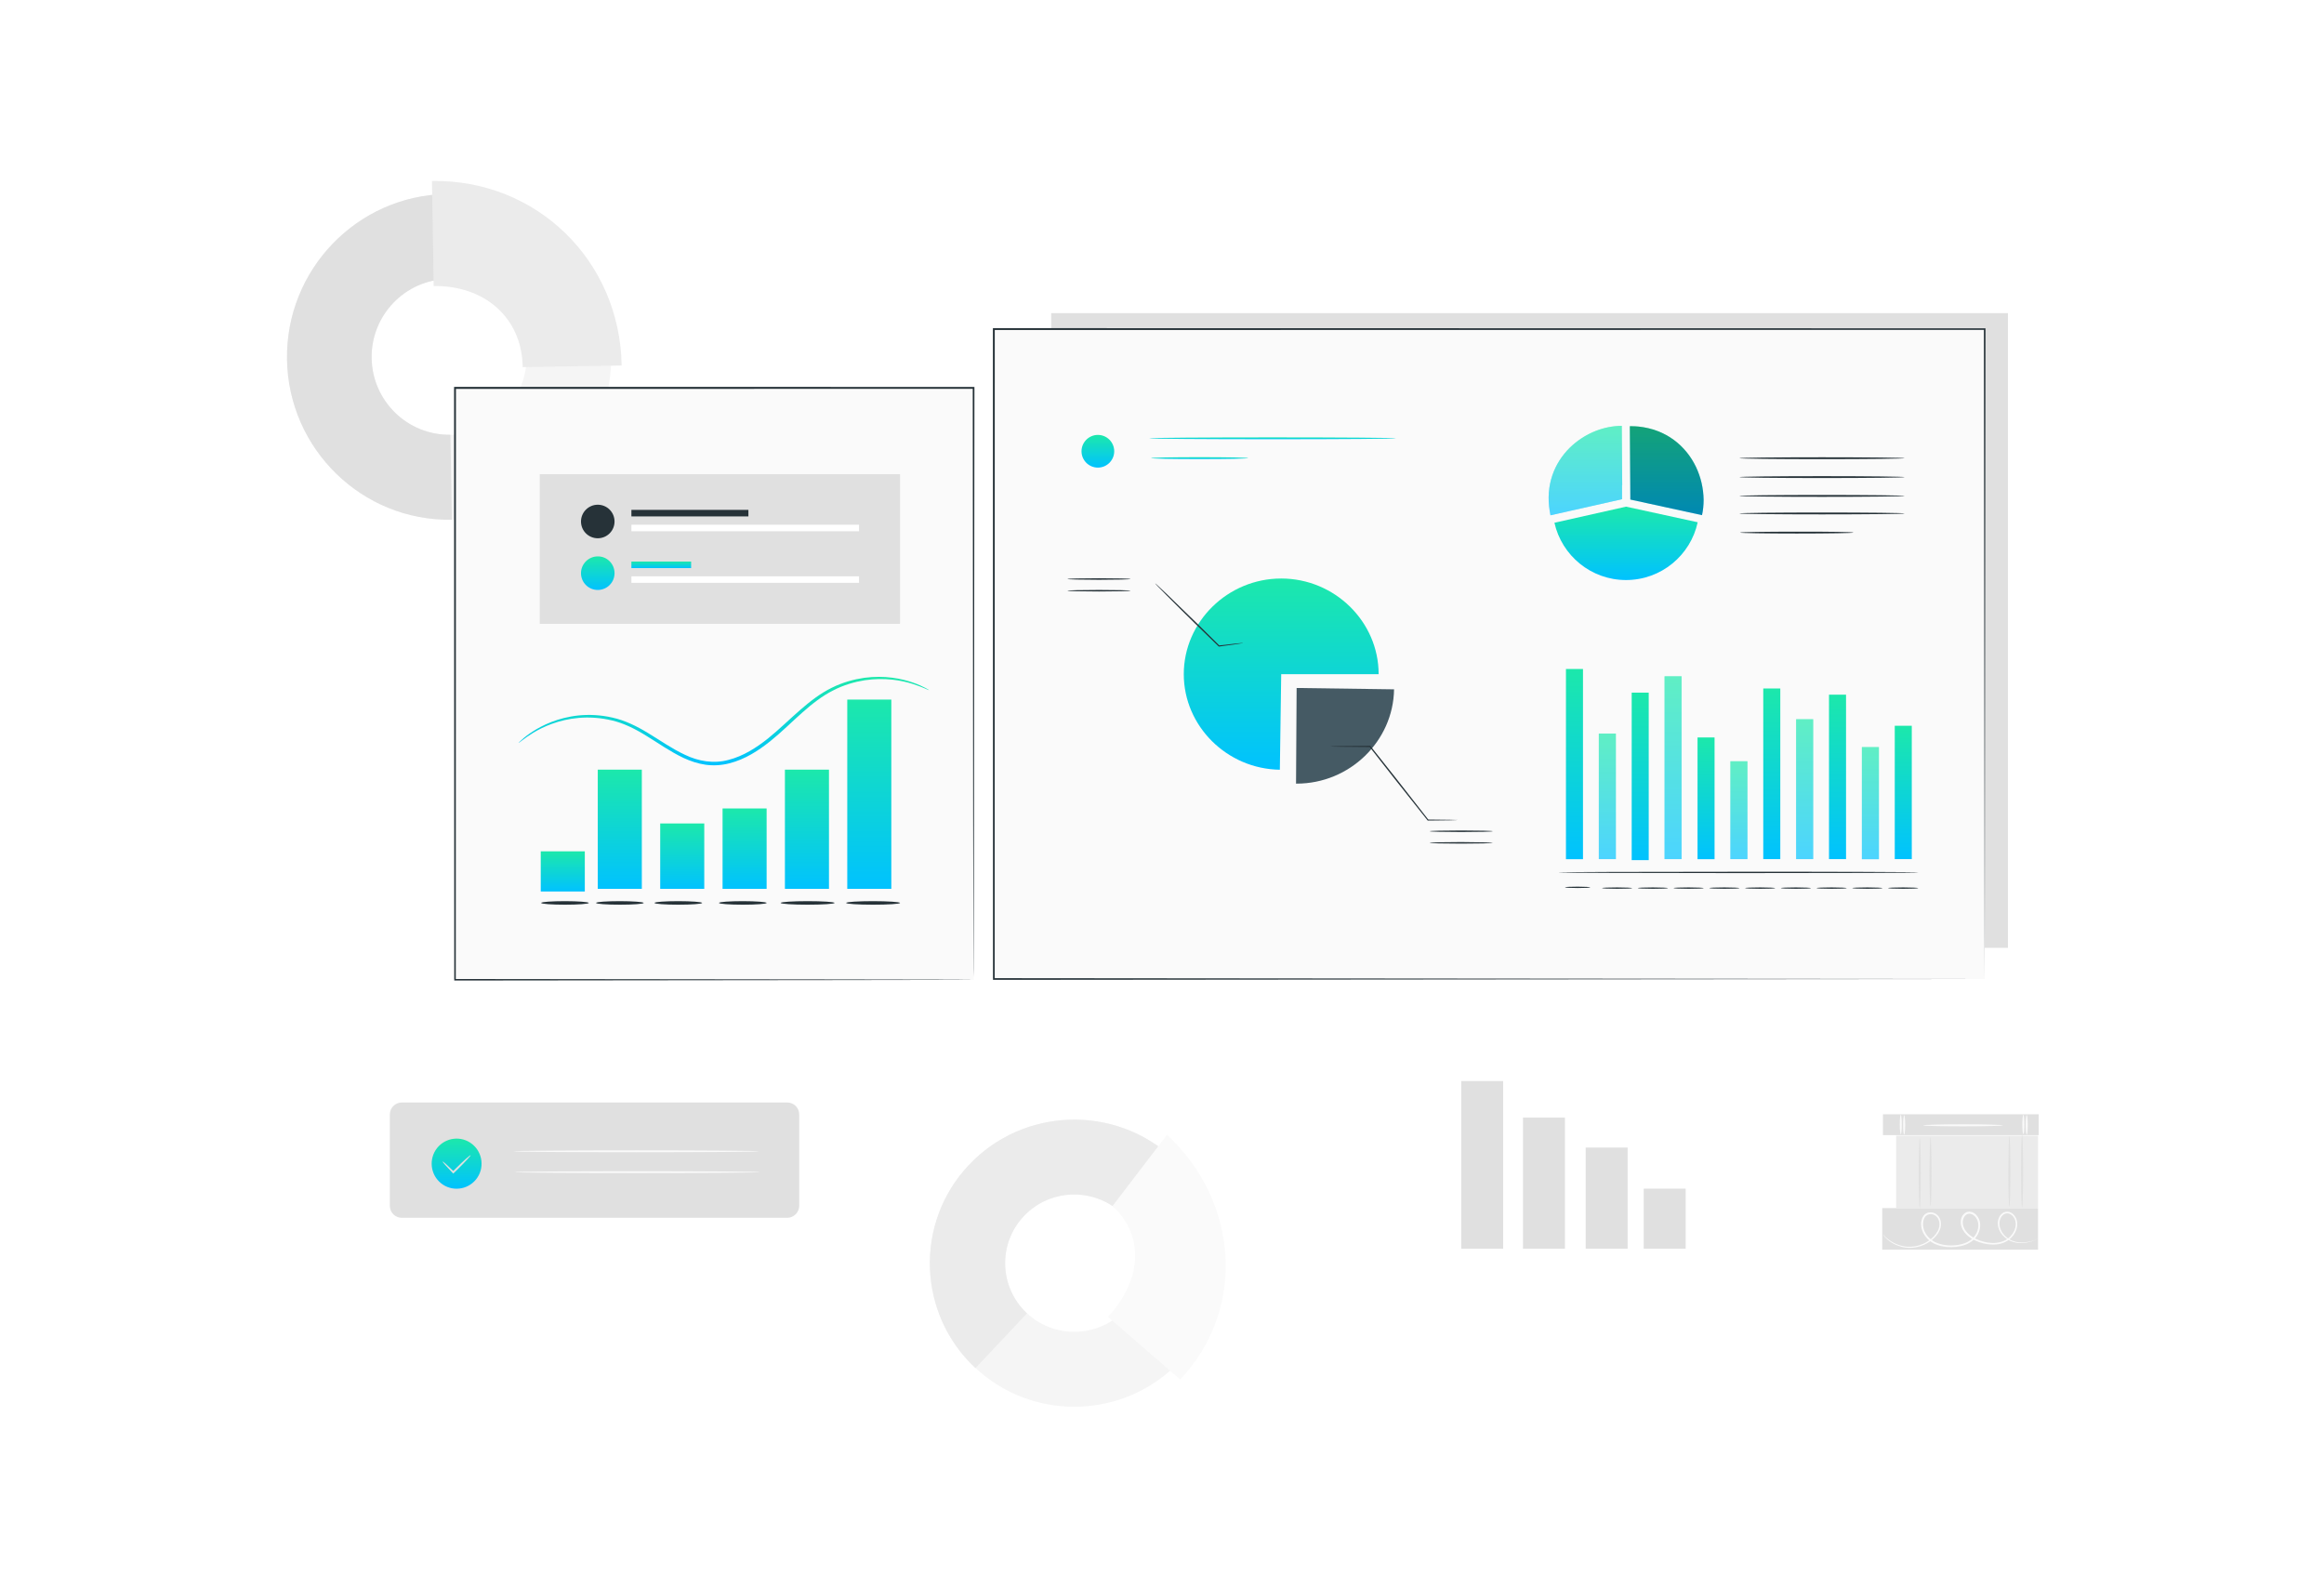 <svg xmlns="http://www.w3.org/2000/svg" width="745" height="509" viewBox="0 0 745 509" fill="none"><g filter="url(#filter0_d_992_71)"><rect x="20" y="20" width="705" height="469" rx="14" fill="white" fill-opacity="0.4"></rect></g><path d="M603.61 357.149V363.829H653.555V357.149H603.61Z" fill="#E0E0E0"></path><path d="M610.411 357.428C610.574 357.428 610.737 358.84 610.737 360.551C610.737 362.289 610.601 363.674 610.411 363.674C610.221 363.674 610.085 362.262 610.085 360.551C610.085 358.813 610.248 357.428 610.411 357.428Z" fill="#FAFAFA"></path><path d="M609.325 357.292C609.488 357.292 609.651 358.704 609.651 360.415C609.651 362.153 609.515 363.538 609.325 363.538C609.162 363.538 608.999 362.126 608.999 360.415C608.999 358.677 609.162 357.292 609.325 357.292Z" fill="#FAFAFA"></path><path d="M649.71 357.428C649.873 357.428 650.036 358.84 650.036 360.551C650.036 362.289 649.9 363.674 649.71 363.674C649.547 363.674 649.384 362.262 649.384 360.551C649.384 358.813 649.52 357.428 649.71 357.428Z" fill="#FAFAFA"></path><path d="M648.623 363.538C648.803 363.538 648.949 362.14 648.949 360.415C648.949 358.691 648.803 357.292 648.623 357.292C648.443 357.292 648.297 358.691 648.297 360.415C648.297 362.14 648.443 363.538 648.623 363.538Z" fill="#FAFAFA"></path><path d="M642.078 360.687C642.078 360.85 636.347 361.013 629.286 361.013C622.225 361.013 616.494 360.877 616.494 360.687C616.494 360.524 622.225 360.361 629.286 360.361C636.374 360.361 642.078 360.524 642.078 360.687Z" fill="#FAFAFA"></path><path d="M603.385 387.218V400.552H653.33V387.218H603.385Z" fill="#E0E0E0"></path><path d="M654 396.777C654 396.777 653.919 396.831 653.729 396.94C653.539 397.048 653.267 397.157 652.887 397.32C652.154 397.619 651.013 398.053 649.492 398.298C647.998 398.515 645.989 398.569 644.006 397.51C643.028 396.994 642.105 396.207 641.399 395.148C640.72 394.088 640.258 392.731 640.502 391.291C640.611 390.585 640.91 389.879 641.426 389.309C641.915 388.739 642.702 388.304 643.544 388.359C644.386 388.386 645.147 388.875 645.663 389.499C646.179 390.124 646.559 390.938 646.64 391.78C646.83 393.464 646.124 395.229 644.929 396.505C643.734 397.836 641.969 398.651 640.122 398.841C638.275 399.058 636.374 398.759 634.555 398.162C632.735 397.537 630.943 396.532 629.693 394.903C629.069 394.088 628.634 393.084 628.553 392.025C628.471 390.966 628.797 389.825 629.612 389.037C630.019 388.63 630.59 388.386 631.187 388.359C631.785 388.331 632.355 388.522 632.817 388.82C633.767 389.418 634.392 390.45 634.663 391.509C635.125 393.681 634.256 395.962 632.681 397.374C631.106 398.814 629.042 399.438 627.059 399.655C625.076 399.846 623.067 399.71 621.22 399.085C619.373 398.488 617.744 397.266 616.793 395.636C615.815 394.034 615.517 392.025 616.25 390.341C616.603 389.499 617.363 388.766 618.287 388.63C619.183 388.467 620.106 388.712 620.812 389.228C622.225 390.341 622.469 392.269 622.007 393.735C621.546 395.229 620.541 396.397 619.482 397.293C617.336 399.085 614.81 399.873 612.638 399.954C610.438 400.036 608.564 399.411 607.206 398.732C605.848 398.026 604.925 397.211 604.381 396.641C604.11 396.342 603.893 396.125 603.784 395.935C603.648 395.772 603.594 395.691 603.621 395.664C603.675 395.582 604.626 397.13 607.342 398.488C608.7 399.139 610.519 399.71 612.638 399.601C614.756 399.492 617.173 398.705 619.21 396.967C620.215 396.098 621.138 394.985 621.546 393.627C621.953 392.296 621.682 390.585 620.514 389.689C619.943 389.255 619.129 389.038 618.422 389.2C617.689 389.336 617.092 389.879 616.793 390.613C616.168 392.106 616.44 393.926 617.336 395.392C618.232 396.886 619.726 397.999 621.464 398.569C623.202 399.167 625.131 399.302 627.032 399.112C628.933 398.895 630.861 398.298 632.301 396.967C633.713 395.691 634.5 393.6 634.066 391.699C633.849 390.775 633.305 389.879 632.518 389.391C631.73 388.875 630.725 388.902 630.074 389.526C629.422 390.151 629.123 391.129 629.204 392.025C629.259 392.948 629.639 393.844 630.209 394.577C631.35 396.071 633.061 397.048 634.772 397.646C636.51 398.243 638.357 398.542 640.095 398.325C641.833 398.135 643.463 397.401 644.549 396.179C645.663 394.985 646.314 393.382 646.151 391.889C646.043 390.422 644.902 388.983 643.571 388.902C642.892 388.847 642.268 389.173 641.833 389.689C641.399 390.178 641.127 390.803 641.019 391.454C640.801 392.731 641.181 394.007 641.833 395.012C642.485 396.017 643.354 396.777 644.278 397.293C646.151 398.325 648.107 398.325 649.573 398.135C651.067 397.945 652.208 397.564 652.941 397.293C653.593 396.94 653.973 396.75 654 396.777Z" fill="#FAFAFA"></path><path d="M607.842 364.006V387.17H653.333V364.006H607.842Z" fill="#EBEBEB"></path><path d="M615.407 364.815C615.57 364.815 615.733 369.839 615.733 376.03C615.733 382.222 615.597 387.246 615.407 387.246C615.244 387.246 615.081 382.222 615.081 376.03C615.108 369.839 615.244 364.815 615.407 364.815Z" fill="#E0E0E0"></path><path d="M618.857 364.516C619.02 364.516 619.183 369.458 619.183 375.568C619.183 381.678 619.047 386.621 618.857 386.621C618.694 386.621 618.531 381.678 618.531 375.568C618.558 369.485 618.694 364.516 618.857 364.516Z" fill="#E0E0E0"></path><path d="M648.214 363.782C648.377 363.782 648.539 368.996 648.539 375.432C648.539 381.868 648.404 387.082 648.214 387.082C648.051 387.082 647.888 381.868 647.888 375.432C647.888 368.996 648.023 363.782 648.214 363.782Z" fill="#E0E0E0"></path><path d="M644.14 364.082C644.303 364.082 644.466 369.16 644.466 375.433C644.466 381.706 644.33 386.784 644.14 386.784C643.95 386.784 643.814 381.706 643.814 375.433C643.842 369.16 643.977 364.082 644.14 364.082Z" fill="#E0E0E0"></path><path d="M643.681 100.371H336.979V303.795H643.681V100.371Z" fill="#E0E0E0"></path><path d="M92.007 115.226C91.545 86.468 114.494 62.652 143.147 62.19C171.799 61.729 195.481 84.757 195.943 113.542C196.405 142.327 173.456 166.116 144.803 166.577C116.151 167.066 92.469 144.011 92.007 115.226ZM168.811 114.004C168.594 100.236 157.269 89.238 143.554 89.455C129.866 89.672 118.894 101.05 119.111 114.818C119.328 128.586 130.654 139.584 144.369 139.367C158.057 139.123 169.029 127.772 168.811 114.004Z" fill="#F5F5F5"></path><path d="M92.007 115.225C91.545 86.468 114.494 62.652 143.147 62.19L143.581 89.427C129.893 89.645 118.921 101.023 119.138 114.791C119.356 128.559 130.681 139.557 144.396 139.34L144.83 166.577C116.151 167.066 92.469 144.011 92.007 115.225Z" fill="#E0E0E0"></path><path d="M138.476 58.008C171.989 57.465 198.741 83.481 199.284 117.154L167.562 117.67C167.318 101.566 155.042 91.437 139.019 91.681L138.476 58.008Z" fill="#EBEBEB"></path><path d="M481.87 346.502H468.427V400.243H481.87V346.502Z" fill="#E0E0E0"></path><path d="M501.668 358.206H488.225V400.243H501.668V358.206Z" fill="#E0E0E0"></path><path d="M521.766 367.819H508.322V400.243H521.766V367.819Z" fill="#E0E0E0"></path><path d="M540.37 380.99H526.927V400.243H540.37V380.99Z" fill="#E0E0E0"></path><path d="M376.009 371.232C357.351 353.907 327.965 354.912 310.556 373.459C293.12 392.006 294.125 421.199 312.783 438.524C331.441 455.85 360.827 454.845 378.236 436.297C395.671 417.75 394.667 388.558 376.009 371.232ZM360.555 419.895C352.218 428.775 338.177 429.237 329.241 420.954C320.306 412.672 319.845 398.714 328.182 389.834C336.52 380.954 350.561 380.492 359.496 388.775C368.431 397.084 368.893 411.043 360.555 419.895Z" fill="#F5F5F5"></path><path d="M310.529 373.459C327.965 354.912 357.323 353.907 375.981 371.232L359.469 388.775C350.534 380.492 336.493 380.954 328.155 389.834C319.817 398.714 320.306 412.672 329.214 420.954L312.702 438.497C294.098 421.199 293.093 392.006 310.529 373.459Z" fill="#EBEBEB"></path><path d="M374.107 363.71C396.975 384.946 399.718 419.434 378.344 442.163L355.15 422.068C365.362 411.205 367.589 396.704 356.644 386.548L374.107 363.71Z" fill="#FAFAFA"></path><path d="M252.346 390.33H128.801C126.683 390.33 124.972 388.619 124.972 386.501V357.2C124.972 355.082 126.683 353.371 128.801 353.371H252.373C254.491 353.371 256.202 355.082 256.202 357.2V386.474C256.202 388.592 254.464 390.33 252.346 390.33Z" fill="#E0E0E0"></path><path d="M152.619 378.001C149.849 381.45 144.824 382.02 141.375 379.25C137.926 376.48 137.383 371.43 140.126 367.954C142.896 364.505 147.92 363.935 151.369 366.704C154.819 369.474 155.389 374.552 152.619 378.001Z" fill="url(#paint0_linear_992_71)"></path><path d="M150.88 370.262C150.989 370.37 149.088 372.461 146.589 374.905C146.236 375.258 145.883 375.584 145.53 375.937L145.313 376.154L145.096 375.937C143.14 373.928 141.782 372.38 141.891 372.298C141.999 372.19 143.548 373.575 145.53 375.53H145.096C145.421 375.204 145.775 374.851 146.128 374.498C148.626 372 150.745 370.126 150.88 370.262Z" fill="#E0E0E0"></path><path d="M243.274 369.013C243.274 369.176 225.648 369.312 203.949 369.312C182.222 369.312 164.596 369.176 164.596 369.013C164.596 368.85 182.194 368.714 203.949 368.714C225.648 368.714 243.274 368.85 243.274 369.013Z" fill="#FAFAFA"></path><path d="M243.628 375.693C243.628 375.856 226.002 375.992 204.302 375.992C182.575 375.992 164.949 375.856 164.949 375.693C164.949 375.53 182.548 375.394 204.302 375.394C226.002 375.394 243.628 375.53 243.628 375.693Z" fill="#FAFAFA"></path><path d="M636.212 105.477H318.592V313.789H636.212V105.477Z" fill="#FAFAFA"></path><path d="M636.213 313.789C636.213 311.78 636.104 232.539 635.969 105.477L636.213 105.721C549.034 105.748 438.498 105.748 318.593 105.776L318.891 105.477C318.891 179.558 318.864 250.054 318.864 313.789L318.593 313.518C505.471 313.68 633.687 313.789 636.213 313.789C633.66 313.789 505.471 313.898 318.593 314.061H318.321V313.789C318.321 250.054 318.294 179.558 318.294 105.477V105.178H318.593H318.62C438.525 105.205 549.061 105.233 636.24 105.233H636.485V105.477C636.322 232.539 636.213 311.807 636.213 313.789Z" fill="#263238"></path><path d="M415.657 220.509L446.889 220.944C446.645 237.59 432.631 251.168 415.657 251.168C415.603 251.168 415.548 251.168 415.467 251.168L415.657 220.509Z" fill="#455A64"></path><path d="M467.314 262.817C467.314 262.845 467.096 262.845 466.635 262.872C466.146 262.872 465.494 262.899 464.734 262.926C463.023 262.953 460.633 262.98 457.754 263.008H457.672L457.618 262.926C454.821 259.423 451.236 254.888 447.325 249.946C444.283 246.062 441.431 242.423 439.014 239.355L439.177 239.436C435.402 239.409 432.279 239.382 429.97 239.355C428.911 239.328 428.042 239.301 427.39 239.301C426.793 239.273 426.494 239.246 426.494 239.246C426.494 239.246 426.82 239.192 427.39 239.192C428.042 239.165 428.911 239.165 429.97 239.138C432.252 239.11 435.402 239.083 439.177 239.056H439.286L439.34 239.138C441.757 242.206 444.636 245.818 447.705 249.701C451.589 254.671 455.174 259.233 457.917 262.763L457.781 262.682C460.66 262.709 463.05 262.736 464.761 262.763C465.548 262.79 466.173 262.79 466.662 262.817C467.096 262.79 467.314 262.79 467.314 262.817Z" fill="#263238"></path><path d="M478.529 266.429C478.529 266.565 473.994 266.674 468.426 266.674C462.832 266.674 458.323 266.565 458.323 266.429C458.323 266.294 462.859 266.185 468.426 266.185C473.994 266.185 478.529 266.294 478.529 266.429Z" fill="#263238"></path><path d="M478.529 270.15C478.529 270.285 473.994 270.394 468.426 270.394C462.832 270.394 458.323 270.285 458.323 270.15C458.323 270.014 462.859 269.905 468.426 269.905C473.994 269.932 478.529 270.041 478.529 270.15Z" fill="#263238"></path><path d="M410.715 216.083L410.28 246.714C393.306 246.47 379.482 232.729 379.482 216.083C379.482 199.273 393.578 185.424 410.715 185.424C427.852 185.424 441.947 199.246 441.947 216.083H410.715Z" fill="url(#paint1_linear_992_71)"></path><path d="M398.521 206.062C398.521 206.089 398.331 206.116 397.978 206.198C397.543 206.279 397.027 206.361 396.43 206.442C394.991 206.632 393.089 206.904 390.808 207.23H390.727L390.645 207.175C388.5 205.084 385.947 202.586 383.149 199.897C379.564 196.367 376.305 193.163 373.997 190.827C372.883 189.687 371.96 188.764 371.254 188.03C370.602 187.351 370.276 186.971 370.303 186.971C370.33 186.944 370.711 187.27 371.39 187.922C372.123 188.601 373.073 189.524 374.241 190.61C376.631 192.891 379.89 196.068 383.502 199.599C386.245 202.314 388.798 204.84 390.917 206.931L390.754 206.877C393.035 206.632 394.936 206.415 396.376 206.252C397 206.198 397.516 206.143 397.951 206.116C398.331 206.035 398.521 206.035 398.521 206.062Z" fill="#263238"></path><path d="M362.4 185.587C362.4 185.723 357.865 185.831 352.297 185.831C346.703 185.831 342.194 185.723 342.194 185.587C342.194 185.451 346.73 185.343 352.297 185.343C357.865 185.343 362.4 185.451 362.4 185.587Z" fill="#263238"></path><path d="M362.4 189.334C362.4 189.47 357.865 189.579 352.297 189.579C346.703 189.579 342.194 189.47 342.194 189.334C342.194 189.198 346.73 189.09 352.297 189.09C357.865 189.09 362.4 189.198 362.4 189.334Z" fill="#263238"></path><path d="M520.027 155.525L519.892 136.489C514.27 136.516 508.566 138.743 504.167 142.626C499.007 147.188 495.693 154.059 496.589 162.341C496.698 163.237 496.834 164.161 497.024 165.111C497.024 165.138 497.024 165.165 497.024 165.165L519.973 160.006V155.525H520.027Z" fill="url(#paint2_linear_992_71)"></path><g opacity="0.3"><path d="M520.027 155.525L519.892 136.489C514.27 136.516 508.566 138.743 504.167 142.626C499.007 147.188 495.693 154.059 496.589 162.341C496.698 163.237 496.834 164.161 497.024 165.111C497.024 165.138 497.024 165.165 497.024 165.165L519.973 160.006V155.525H520.027Z" fill="white"></path></g><path d="M543.684 149.659C540.479 142.952 534.151 137.602 525.161 136.706C524.917 136.679 524.673 136.652 524.428 136.652C524.265 136.652 524.129 136.625 523.966 136.625C523.505 136.597 523.043 136.597 522.581 136.597C522.554 136.597 522.527 136.597 522.527 136.597C522.5 136.597 522.5 136.597 522.473 136.597L522.608 155.634L522.636 160.114L545.585 165.111H545.612C545.965 163.509 546.128 161.852 546.128 160.169C546.074 156.584 545.259 152.972 543.684 149.659Z" fill="url(#paint3_linear_992_71)"></path><g opacity="0.3"><path d="M543.684 149.659C540.479 142.952 534.151 137.602 525.161 136.706C524.917 136.679 524.673 136.652 524.428 136.652C524.265 136.652 524.129 136.625 523.966 136.625C523.505 136.597 523.043 136.597 522.581 136.597C522.554 136.597 522.527 136.597 522.527 136.597C522.5 136.597 522.5 136.597 522.473 136.597L522.608 155.634L522.636 160.114L545.585 165.111H545.612C545.965 163.509 546.128 161.852 546.128 160.169C546.074 156.584 545.259 152.972 543.684 149.659Z" fill="black"></path></g><path d="M521.249 162.396L498.3 167.555C500.663 178.064 510.032 185.912 521.249 185.912C532.52 185.912 541.944 177.983 544.225 167.392L521.276 162.396" fill="url(#paint4_linear_992_71)"></path><path d="M610.574 158.947C610.574 159.11 598.706 159.245 584.067 159.245C569.429 159.245 557.561 159.11 557.561 158.947C557.561 158.784 569.429 158.648 584.067 158.648C598.706 158.648 610.574 158.784 610.574 158.947Z" fill="#263238"></path><path d="M610.574 152.918C610.574 153.081 598.706 153.217 584.067 153.217C569.429 153.217 557.561 153.081 557.561 152.918C557.561 152.755 569.429 152.619 584.067 152.619C598.706 152.619 610.574 152.755 610.574 152.918Z" fill="#263238"></path><path d="M610.574 146.862C610.574 147.025 598.706 147.161 584.067 147.161C569.429 147.161 557.561 147.025 557.561 146.862C557.561 146.7 569.429 146.564 584.067 146.564C598.706 146.564 610.574 146.7 610.574 146.862Z" fill="#263238"></path><path d="M610.574 164.568C610.574 164.731 598.706 164.866 584.067 164.866C569.429 164.866 557.561 164.731 557.561 164.568C557.561 164.405 569.429 164.269 584.067 164.269C598.706 164.269 610.574 164.405 610.574 164.568Z" fill="#263238"></path><path d="M594.17 170.705C594.17 170.868 586.022 171.004 575.974 171.004C565.925 171.004 557.777 170.868 557.777 170.705C557.777 170.542 565.925 170.407 575.974 170.407C586.022 170.379 594.17 170.515 594.17 170.705Z" fill="#263238"></path><path d="M507.454 214.426H501.995V275.391H507.454V214.426Z" fill="url(#paint5_linear_992_71)"></path><path d="M517.991 235.118H512.532V275.363H517.991V235.118Z" fill="url(#paint6_linear_992_71)"></path><path d="M528.527 222.002H523.068V275.689H528.527V222.002Z" fill="url(#paint7_linear_992_71)"></path><path d="M539.064 216.761H533.605V275.363H539.064V216.761Z" fill="url(#paint8_linear_992_71)"></path><path d="M549.633 236.367H544.174V275.39H549.633V236.367Z" fill="url(#paint9_linear_992_71)"></path><path d="M560.169 243.999H554.71V275.364H560.169V243.999Z" fill="url(#paint10_linear_992_71)"></path><path d="M570.706 220.672H565.247V275.364H570.706V220.672Z" fill="url(#paint11_linear_992_71)"></path><path d="M581.243 230.529H575.784V275.363H581.243V230.529Z" fill="url(#paint12_linear_992_71)"></path><path d="M591.78 222.654H586.321V275.364H591.78V222.654Z" fill="url(#paint13_linear_992_71)"></path><path d="M602.316 239.463H596.857V275.391H602.316V239.463Z" fill="url(#paint14_linear_992_71)"></path><path d="M612.856 232.62H607.397V275.363H612.856V232.62Z" fill="url(#paint15_linear_992_71)"></path><path d="M615.083 279.627C615.083 279.763 589.201 279.844 557.262 279.844C525.324 279.844 499.441 279.736 499.441 279.627C499.441 279.491 525.324 279.41 557.262 279.41C589.174 279.383 615.083 279.491 615.083 279.627Z" fill="#263238"></path><path d="M509.789 284.406C509.789 284.542 507.969 284.623 505.742 284.623C503.515 284.623 501.695 284.515 501.695 284.406C501.695 284.27 503.515 284.189 505.742 284.189C507.969 284.189 509.789 284.298 509.789 284.406Z" fill="#263238"></path><path d="M523.231 284.651C523.231 284.787 521.058 284.868 518.397 284.868C515.735 284.868 513.562 284.76 513.562 284.651C513.562 284.515 515.735 284.434 518.397 284.434C521.058 284.434 523.231 284.542 523.231 284.651Z" fill="#263238"></path><path d="M534.694 284.651C534.694 284.787 532.521 284.868 529.86 284.868C527.198 284.868 525.025 284.76 525.025 284.651C525.025 284.515 527.198 284.434 529.86 284.434C532.521 284.434 534.694 284.542 534.694 284.651Z" fill="#263238"></path><path d="M546.155 284.651C546.155 284.786 543.982 284.868 541.321 284.868C538.659 284.868 536.486 284.759 536.486 284.651C536.486 284.515 538.659 284.433 541.321 284.433C543.982 284.433 546.155 284.542 546.155 284.651Z" fill="#263238"></path><path d="M557.615 284.651C557.615 284.786 555.442 284.868 552.781 284.868C550.119 284.868 547.946 284.759 547.946 284.651C547.946 284.515 550.119 284.433 552.781 284.433C555.442 284.433 557.615 284.542 557.615 284.651Z" fill="#263238"></path><path d="M569.078 284.651C569.078 284.787 566.905 284.868 564.243 284.868C561.582 284.868 559.409 284.76 559.409 284.651C559.409 284.515 561.582 284.434 564.243 284.434C566.905 284.434 569.078 284.542 569.078 284.651Z" fill="#263238"></path><path d="M580.538 284.651C580.538 284.786 578.365 284.868 575.703 284.868C573.042 284.868 570.869 284.759 570.869 284.651C570.869 284.515 573.042 284.433 575.703 284.433C578.365 284.433 580.538 284.542 580.538 284.651Z" fill="#263238"></path><path d="M591.998 284.651C591.998 284.786 589.825 284.868 587.163 284.868C584.502 284.868 582.329 284.759 582.329 284.651C582.329 284.515 584.502 284.433 587.163 284.433C589.825 284.433 591.998 284.542 591.998 284.651Z" fill="#263238"></path><path d="M603.458 284.651C603.458 284.787 601.285 284.868 598.623 284.868C595.962 284.868 593.789 284.76 593.789 284.651C593.789 284.515 595.962 284.434 598.623 284.434C601.285 284.434 603.458 284.542 603.458 284.651Z" fill="#263238"></path><path d="M614.919 284.651C614.919 284.786 612.747 284.868 610.085 284.868C607.424 284.868 605.251 284.759 605.251 284.651C605.251 284.515 607.424 284.433 610.085 284.433C612.747 284.433 614.919 284.542 614.919 284.651Z" fill="#263238"></path><g opacity="0.3"><path d="M517.991 235.118H512.532V275.363H517.991V235.118Z" fill="white"></path></g><g opacity="0.3"><path d="M539.064 216.761H533.605V275.363H539.064V216.761Z" fill="white"></path></g><g opacity="0.3"><path d="M560.169 243.999H554.71V275.364H560.169V243.999Z" fill="white"></path></g><g opacity="0.3"><path d="M581.243 230.529H575.784V275.363H581.243V230.529Z" fill="white"></path></g><g opacity="0.3"><path d="M602.316 239.463H596.857V275.391H602.316V239.463Z" fill="white"></path></g><path d="M357.184 144.636C357.184 147.541 354.822 149.877 351.943 149.877C349.037 149.877 346.701 147.514 346.701 144.636C346.701 141.757 349.064 139.395 351.943 139.395C354.822 139.395 357.184 141.73 357.184 144.636Z" fill="url(#paint16_linear_992_71)"></path><path d="M447.513 140.481C447.513 140.644 429.806 140.779 407.943 140.779C386.08 140.779 368.373 140.644 368.373 140.481C368.373 140.318 386.08 140.182 407.943 140.182C429.806 140.182 447.513 140.318 447.513 140.481Z" fill="url(#paint17_linear_992_71)"></path><path d="M400.15 146.835C400.15 146.889 399.715 146.917 398.928 146.944C398.14 146.971 396.999 147.025 395.587 147.052C392.763 147.107 388.879 147.134 384.561 147.134C380.243 147.134 376.359 147.107 373.534 147.052C372.122 147.025 370.981 146.998 370.194 146.944C369.406 146.917 368.972 146.862 368.972 146.835C368.972 146.781 369.406 146.754 370.194 146.726C370.981 146.699 372.122 146.645 373.534 146.618C376.359 146.564 380.243 146.536 384.561 146.536C388.879 146.536 392.763 146.564 395.587 146.618C396.999 146.645 398.14 146.672 398.928 146.726C399.715 146.754 400.15 146.808 400.15 146.835Z" fill="url(#paint18_linear_992_71)"></path><path d="M312.127 124.35H145.889V314.061H312.127V124.35Z" fill="#FAFAFA"></path><path d="M312.126 314.034C312.126 314.034 312.126 313.735 312.099 313.138C312.099 312.54 312.099 311.671 312.072 310.504C312.072 308.168 312.045 304.747 312.045 300.266C312.018 291.304 311.991 278.215 311.964 261.569C311.936 228.303 311.882 180.916 311.828 124.351L312.099 124.622C263.132 124.622 206.262 124.649 145.888 124.649H145.861L146.16 124.351C146.133 194.304 146.133 259.505 146.106 314.061L145.834 313.789C195.833 313.844 237.386 313.898 266.418 313.925C280.948 313.952 292.355 313.98 300.122 313.98C304.006 313.98 306.993 314.007 309.003 314.007C311.067 314.034 312.126 314.034 312.126 314.034C312.126 314.034 311.122 314.061 309.112 314.061C307.102 314.061 304.142 314.088 300.285 314.088C292.518 314.115 281.138 314.115 266.636 314.142C237.549 314.17 195.969 314.224 145.888 314.278H145.617V314.007C145.59 259.478 145.59 194.25 145.562 124.296V123.998H145.861H145.888C206.289 123.998 263.159 124.025 312.099 124.025H312.371V124.296C312.317 180.943 312.262 228.384 312.235 261.705C312.208 278.324 312.181 291.413 312.154 300.347C312.126 304.801 312.126 308.223 312.126 310.531C312.126 311.671 312.126 312.54 312.099 313.138C312.126 313.762 312.126 314.034 312.126 314.034Z" fill="#263238"></path><path d="M297.844 221.215C297.79 221.324 295.997 220.292 292.494 219.179C289.017 218.093 283.64 217.061 277.176 218.038C273.971 218.554 270.468 219.532 267.073 221.297C263.651 223.008 260.365 225.56 257.133 228.439C253.874 231.317 250.642 234.576 246.894 237.59C243.174 240.55 238.882 243.375 233.831 244.651C231.332 245.303 228.698 245.466 226.199 245.113C223.701 244.76 221.311 243.945 219.138 242.94C214.766 240.876 211.018 238.161 207.297 235.907C203.603 233.599 199.91 231.779 196.162 230.91C192.441 230.014 188.829 229.824 185.57 230.095C179.025 230.666 174.082 232.974 170.959 234.848C167.835 236.776 166.342 238.215 166.26 238.106C166.233 238.079 166.586 237.726 167.319 237.074C168.026 236.396 169.166 235.499 170.714 234.495C173.81 232.485 178.808 230.014 185.489 229.308C188.802 228.982 192.523 229.118 196.379 230.014C200.236 230.856 204.119 232.73 207.84 235.011C211.588 237.265 215.336 239.953 219.6 241.935C223.809 243.972 228.752 244.868 233.532 243.565C238.312 242.343 242.495 239.627 246.161 236.721C249.827 233.761 253.086 230.53 256.4 227.651C259.686 224.773 263.054 222.193 266.611 220.455C270.142 218.69 273.727 217.74 277.04 217.251C283.694 216.355 289.153 217.549 292.629 218.771C294.395 219.369 295.698 219.993 296.567 220.455C297.409 220.917 297.844 221.161 297.844 221.215Z" fill="url(#paint19_linear_992_71)"></path><path d="M205.748 246.688H191.626V284.896H205.748V246.688Z" fill="url(#paint20_linear_992_71)"></path><path d="M265.742 246.688H251.619V284.896H265.742V246.688Z" fill="url(#paint21_linear_992_71)"></path><path d="M285.73 224.23H271.607V284.896H285.73V224.23Z" fill="url(#paint22_linear_992_71)"></path><path d="M187.47 272.866H173.348V285.738H187.47V272.866Z" fill="url(#paint23_linear_992_71)"></path><path d="M225.764 263.932H211.642V284.896H225.764V263.932Z" fill="url(#paint24_linear_992_71)"></path><path d="M245.753 259.125H231.631V284.896H245.753V259.125Z" fill="url(#paint25_linear_992_71)"></path><path d="M206.344 289.403C206.344 289.729 202.922 289.974 198.713 289.974C194.503 289.974 191.081 289.729 191.081 289.403C191.081 289.077 194.503 288.833 198.713 288.833C202.922 288.833 206.344 289.105 206.344 289.403Z" fill="#263238"></path><path d="M188.747 289.404C188.747 289.729 185.325 289.974 181.115 289.974C176.905 289.974 173.483 289.729 173.483 289.404C173.483 289.078 176.905 288.833 181.115 288.833C185.325 288.833 188.747 289.105 188.747 289.404Z" fill="#263238"></path><path d="M288.527 289.404C288.527 289.729 284.67 289.974 279.89 289.974C275.11 289.974 271.254 289.729 271.254 289.404C271.254 289.078 275.11 288.833 279.89 288.833C284.643 288.833 288.527 289.105 288.527 289.404Z" fill="#263238"></path><path d="M258.897 289.974C263.667 289.974 267.534 289.718 267.534 289.403C267.534 289.088 263.667 288.833 258.897 288.833C254.127 288.833 250.261 289.088 250.261 289.403C250.261 289.718 254.127 289.974 258.897 289.974Z" fill="#263238"></path><path d="M245.752 289.403C245.752 289.729 242.33 289.974 238.121 289.974C233.911 289.974 230.489 289.729 230.489 289.403C230.489 289.077 233.911 288.833 238.121 288.833C242.33 288.833 245.752 289.105 245.752 289.403Z" fill="#263238"></path><path d="M225.083 289.403C225.083 289.729 221.661 289.974 217.452 289.974C213.242 289.974 209.82 289.729 209.82 289.403C209.82 289.077 213.242 288.833 217.452 288.833C221.689 288.833 225.083 289.105 225.083 289.403Z" fill="#263238"></path><path d="M288.527 151.995H173.021V199.952H288.527V151.995Z" fill="#E0E0E0"></path><path d="M197.003 167.148C197.003 170.135 194.586 172.524 191.625 172.524C188.638 172.524 186.248 170.108 186.248 167.148C186.248 164.188 188.665 161.771 191.625 161.771C194.613 161.771 197.003 164.188 197.003 167.148Z" fill="#263238"></path><path d="M239.913 163.427H202.407V165.518H239.913V163.427Z" fill="#263238"></path><path d="M275.383 168.18H202.407V170.271H275.383V168.18Z" fill="white"></path><path d="M197.003 183.713C197.003 186.7 194.586 189.09 191.625 189.09C188.638 189.09 186.248 186.673 186.248 183.713C186.248 180.753 188.665 178.336 191.625 178.336C194.613 178.309 197.003 180.726 197.003 183.713Z" fill="url(#paint26_linear_992_71)"></path><path d="M221.554 179.992H202.407V182.083H221.554V179.992Z" fill="url(#paint27_linear_992_71)"></path><path d="M275.383 184.717H202.407V186.808H275.383V184.717Z" fill="white"></path><defs><filter id="filter0_d_992_71" x="0" y="0" width="745" height="509" filterUnits="userSpaceOnUse" color-interpolation-filters="sRGB"><feGaussianBlur stdDeviation="10"></feGaussianBlur></filter><linearGradient id="paint0_linear_992_71" x1="146.378" y1="364.947" x2="146.378" y2="381.008" gradientUnits="userSpaceOnUse"><stop stop-color="#1CE8AB"></stop><stop offset="1" stop-color="#00C2FF"></stop></linearGradient><linearGradient id="paint1_linear_992_71" x1="410.715" y1="185.424" x2="410.715" y2="246.714" gradientUnits="userSpaceOnUse"><stop stop-color="#1CE8AB"></stop><stop offset="1" stop-color="#00C2FF"></stop></linearGradient><linearGradient id="paint2_linear_992_71" x1="508.235" y1="136.489" x2="508.235" y2="165.165" gradientUnits="userSpaceOnUse"><stop stop-color="#1CE8AB"></stop><stop offset="1" stop-color="#00C2FF"></stop></linearGradient><linearGradient id="paint3_linear_992_71" x1="534.3" y1="136.597" x2="534.3" y2="165.111" gradientUnits="userSpaceOnUse"><stop stop-color="#1CE8AB"></stop><stop offset="1" stop-color="#00C2FF"></stop></linearGradient><linearGradient id="paint4_linear_992_71" x1="521.262" y1="162.396" x2="521.262" y2="185.912" gradientUnits="userSpaceOnUse"><stop stop-color="#1CE8AB"></stop><stop offset="1" stop-color="#00C2FF"></stop></linearGradient><linearGradient id="paint5_linear_992_71" x1="504.725" y1="214.426" x2="504.725" y2="275.391" gradientUnits="userSpaceOnUse"><stop stop-color="#1CE8AB"></stop><stop offset="1" stop-color="#00C2FF"></stop></linearGradient><linearGradient id="paint6_linear_992_71" x1="515.262" y1="235.118" x2="515.262" y2="275.363" gradientUnits="userSpaceOnUse"><stop stop-color="#1CE8AB"></stop><stop offset="1" stop-color="#00C2FF"></stop></linearGradient><linearGradient id="paint7_linear_992_71" x1="525.798" y1="222.002" x2="525.798" y2="275.689" gradientUnits="userSpaceOnUse"><stop stop-color="#1CE8AB"></stop><stop offset="1" stop-color="#00C2FF"></stop></linearGradient><linearGradient id="paint8_linear_992_71" x1="536.335" y1="216.761" x2="536.335" y2="275.363" gradientUnits="userSpaceOnUse"><stop stop-color="#1CE8AB"></stop><stop offset="1" stop-color="#00C2FF"></stop></linearGradient><linearGradient id="paint9_linear_992_71" x1="546.903" y1="236.367" x2="546.903" y2="275.39" gradientUnits="userSpaceOnUse"><stop stop-color="#1CE8AB"></stop><stop offset="1" stop-color="#00C2FF"></stop></linearGradient><linearGradient id="paint10_linear_992_71" x1="557.439" y1="243.999" x2="557.439" y2="275.364" gradientUnits="userSpaceOnUse"><stop stop-color="#1CE8AB"></stop><stop offset="1" stop-color="#00C2FF"></stop></linearGradient><linearGradient id="paint11_linear_992_71" x1="567.977" y1="220.672" x2="567.977" y2="275.364" gradientUnits="userSpaceOnUse"><stop stop-color="#1CE8AB"></stop><stop offset="1" stop-color="#00C2FF"></stop></linearGradient><linearGradient id="paint12_linear_992_71" x1="578.514" y1="230.529" x2="578.514" y2="275.363" gradientUnits="userSpaceOnUse"><stop stop-color="#1CE8AB"></stop><stop offset="1" stop-color="#00C2FF"></stop></linearGradient><linearGradient id="paint13_linear_992_71" x1="589.051" y1="222.654" x2="589.051" y2="275.364" gradientUnits="userSpaceOnUse"><stop stop-color="#1CE8AB"></stop><stop offset="1" stop-color="#00C2FF"></stop></linearGradient><linearGradient id="paint14_linear_992_71" x1="599.587" y1="239.463" x2="599.587" y2="275.391" gradientUnits="userSpaceOnUse"><stop stop-color="#1CE8AB"></stop><stop offset="1" stop-color="#00C2FF"></stop></linearGradient><linearGradient id="paint15_linear_992_71" x1="610.127" y1="232.62" x2="610.127" y2="275.363" gradientUnits="userSpaceOnUse"><stop stop-color="#1CE8AB"></stop><stop offset="1" stop-color="#00C2FF"></stop></linearGradient><linearGradient id="paint16_linear_992_71" x1="351.943" y1="139.395" x2="351.943" y2="149.877" gradientUnits="userSpaceOnUse"><stop stop-color="#1CE8AB"></stop><stop offset="1" stop-color="#00C2FF"></stop></linearGradient><linearGradient id="paint17_linear_992_71" x1="407.943" y1="140.182" x2="407.943" y2="140.779" gradientUnits="userSpaceOnUse"><stop stop-color="#1CE8AB"></stop><stop offset="1" stop-color="#00C2FF"></stop></linearGradient><linearGradient id="paint18_linear_992_71" x1="384.561" y1="146.536" x2="384.561" y2="147.134" gradientUnits="userSpaceOnUse"><stop stop-color="#1CE8AB"></stop><stop offset="1" stop-color="#00C2FF"></stop></linearGradient><linearGradient id="paint19_linear_992_71" x1="232.051" y1="216.938" x2="232.051" y2="245.295" gradientUnits="userSpaceOnUse"><stop stop-color="#1CE8AB"></stop><stop offset="1" stop-color="#00C2FF"></stop></linearGradient><linearGradient id="paint20_linear_992_71" x1="198.687" y1="246.688" x2="198.687" y2="284.896" gradientUnits="userSpaceOnUse"><stop stop-color="#1CE8AB"></stop><stop offset="1" stop-color="#00C2FF"></stop></linearGradient><linearGradient id="paint21_linear_992_71" x1="258.68" y1="246.688" x2="258.68" y2="284.896" gradientUnits="userSpaceOnUse"><stop stop-color="#1CE8AB"></stop><stop offset="1" stop-color="#00C2FF"></stop></linearGradient><linearGradient id="paint22_linear_992_71" x1="278.669" y1="224.23" x2="278.669" y2="284.896" gradientUnits="userSpaceOnUse"><stop stop-color="#1CE8AB"></stop><stop offset="1" stop-color="#00C2FF"></stop></linearGradient><linearGradient id="paint23_linear_992_71" x1="180.409" y1="272.866" x2="180.409" y2="285.738" gradientUnits="userSpaceOnUse"><stop stop-color="#1CE8AB"></stop><stop offset="1" stop-color="#00C2FF"></stop></linearGradient><linearGradient id="paint24_linear_992_71" x1="218.703" y1="263.932" x2="218.703" y2="284.896" gradientUnits="userSpaceOnUse"><stop stop-color="#1CE8AB"></stop><stop offset="1" stop-color="#00C2FF"></stop></linearGradient><linearGradient id="paint25_linear_992_71" x1="238.692" y1="259.125" x2="238.692" y2="284.896" gradientUnits="userSpaceOnUse"><stop stop-color="#1CE8AB"></stop><stop offset="1" stop-color="#00C2FF"></stop></linearGradient><linearGradient id="paint26_linear_992_71" x1="191.625" y1="178.336" x2="191.625" y2="189.09" gradientUnits="userSpaceOnUse"><stop stop-color="#1CE8AB"></stop><stop offset="1" stop-color="#00C2FF"></stop></linearGradient><linearGradient id="paint27_linear_992_71" x1="211.981" y1="179.992" x2="211.981" y2="182.083" gradientUnits="userSpaceOnUse"><stop stop-color="#1CE8AB"></stop><stop offset="1" stop-color="#00C2FF"></stop></linearGradient></defs></svg>
